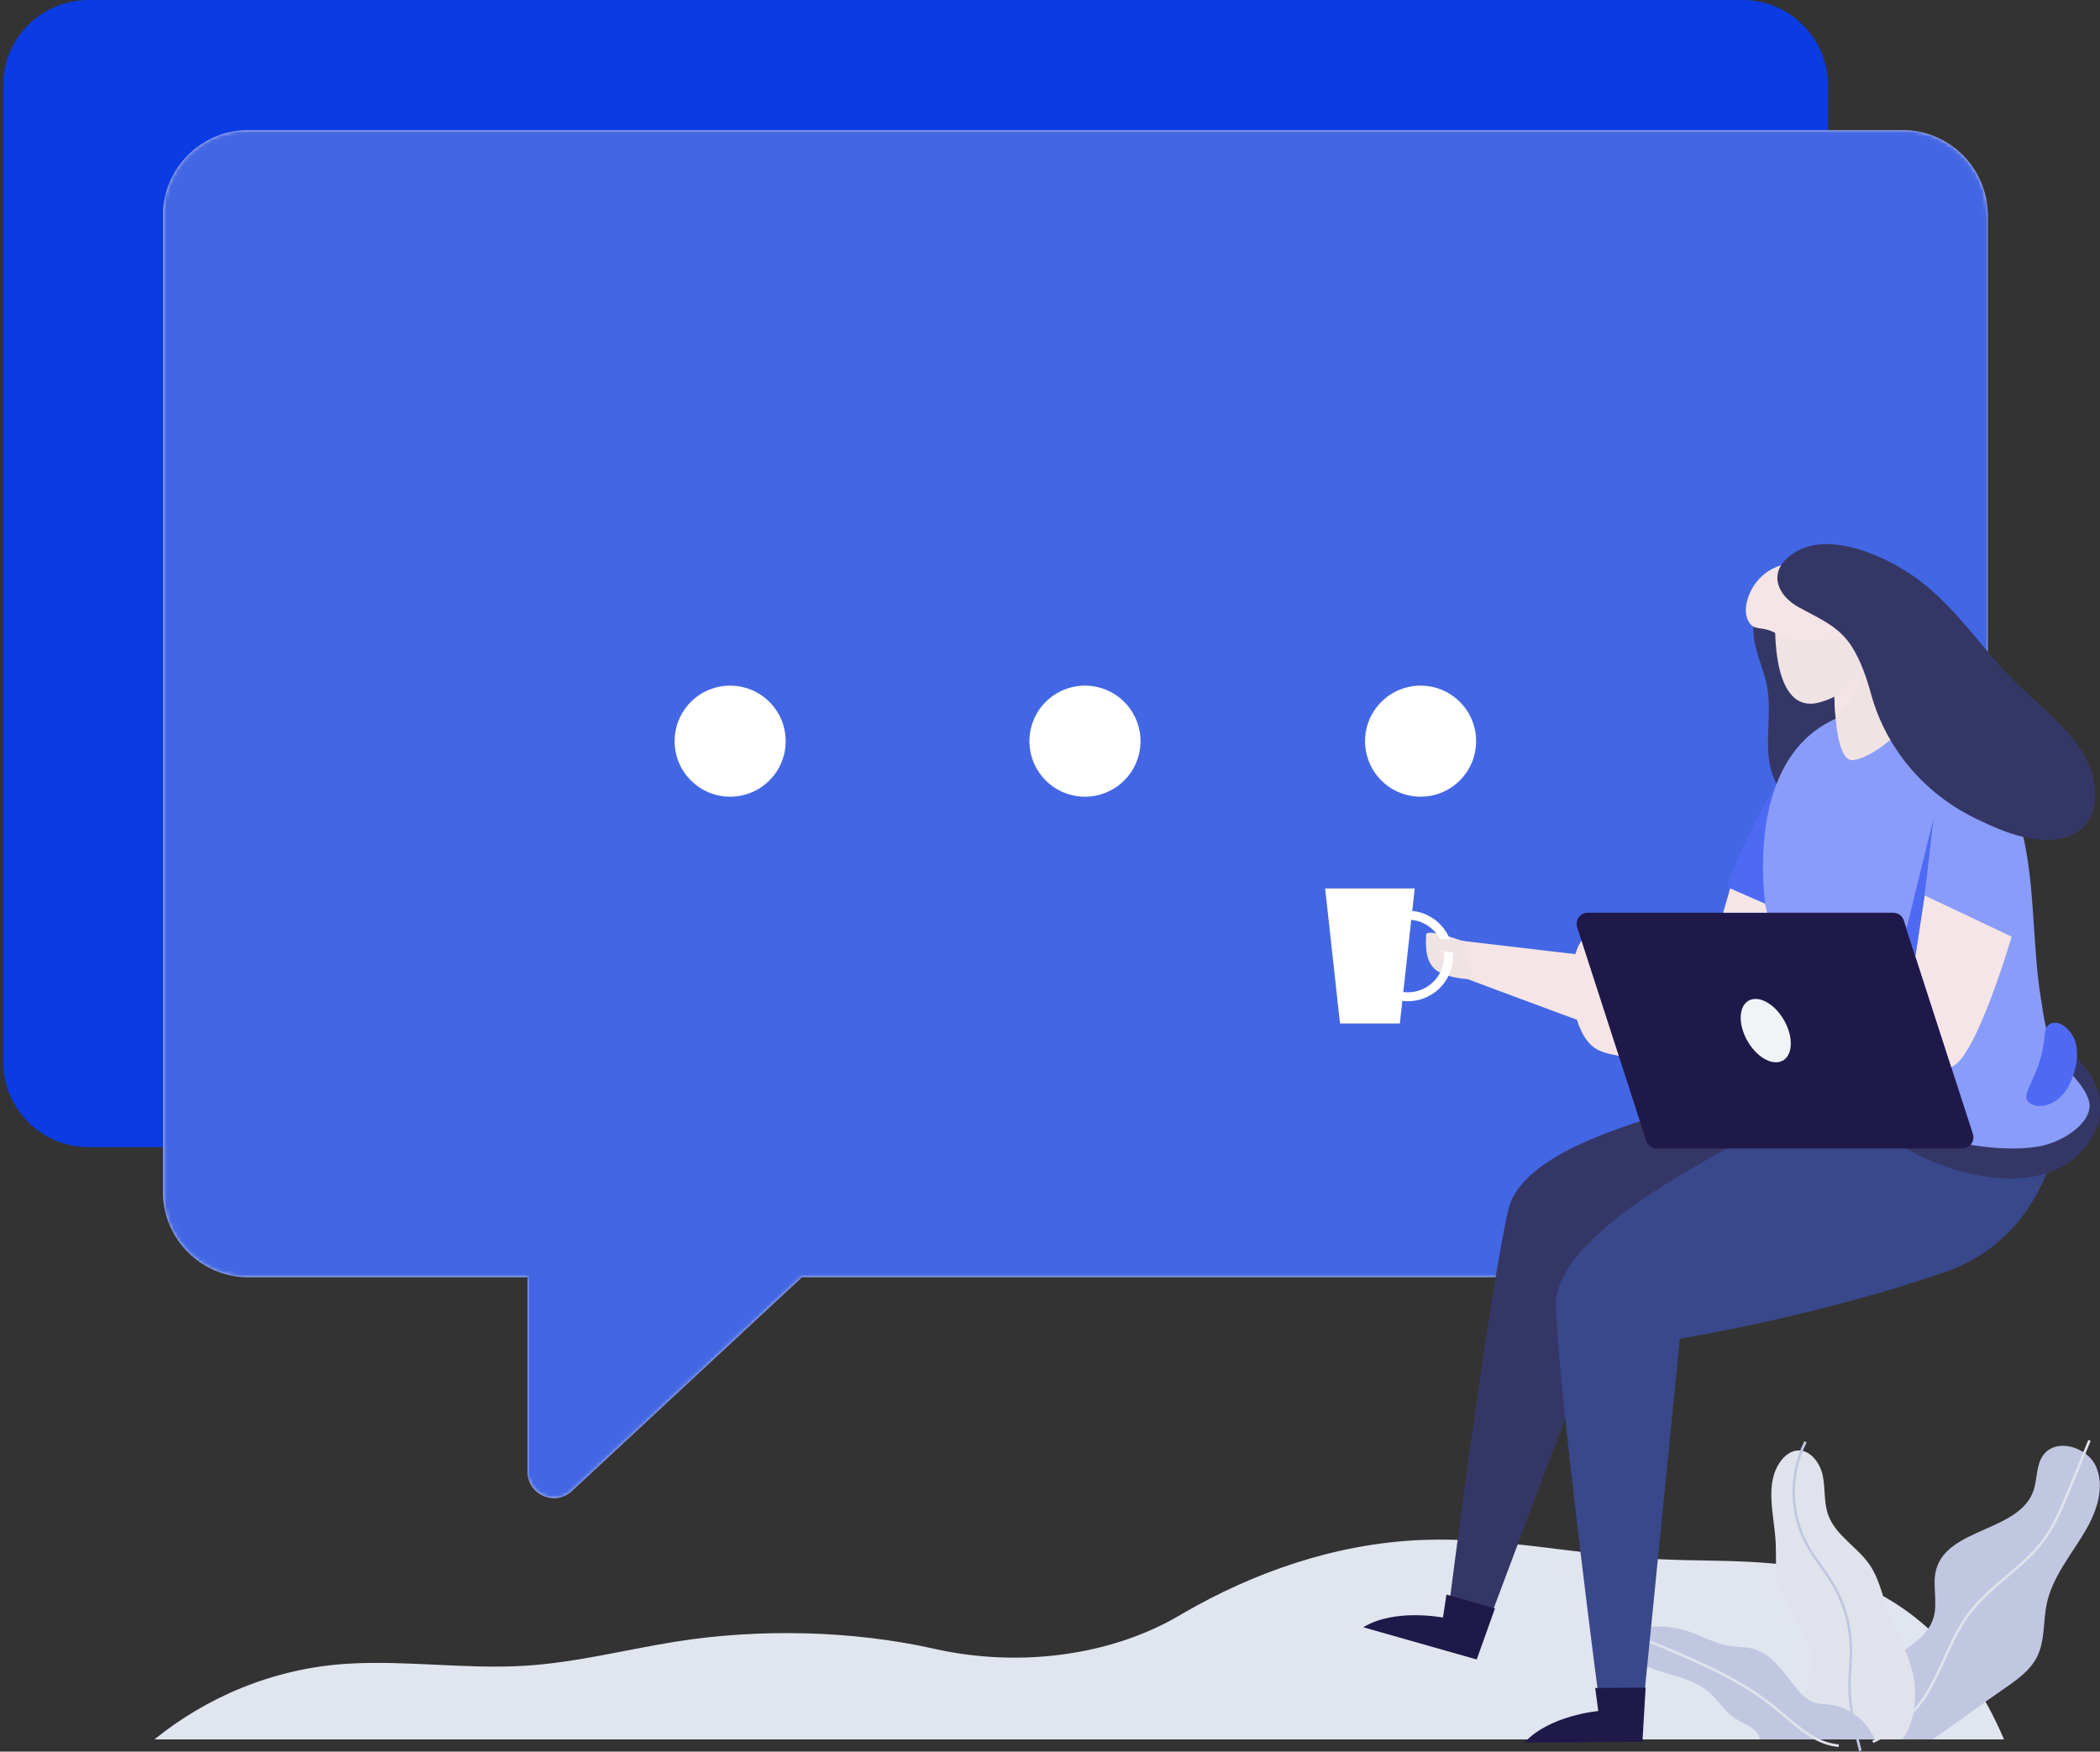 <svg width="561" height="468" viewBox="0 0 561 468" fill="none" xmlns="http://www.w3.org/2000/svg">
<rect x="0" y="0" width="561" height="468" fill="#333333" stroke="none"/>
<path d="M171.54 306.489H465.503C478.111 306.489 488.33 296.27 488.33 283.661V22.828C488.33 10.219 478.111 0 465.503 0H23.674C11.065 0 0.846 10.219 0.846 22.828V283.661C0.846 296.27 11.065 306.489 23.674 306.489H98.24H171.54Z" fill="#0B3BE2"/>
<path d="M508.195 34.762H66.366C53.757 34.762 43.538 44.981 43.538 57.59V318.423C43.538 331.031 53.757 341.251 66.366 341.251H140.933V393.21C140.933 399.363 148.265 402.56 152.772 398.367L214.226 341.244H508.189C520.797 341.244 531.017 331.025 531.017 318.416V57.59C531.023 44.981 520.804 34.762 508.195 34.762Z" fill="#CACFEA"/>
<mask id="mask0_1963_10290" style="mask-type:alpha" maskUnits="userSpaceOnUse" x="43" y="34" width="489" height="367">
<path d="M508.195 34.761H66.366C53.757 34.761 43.538 44.981 43.538 57.589V318.423C43.538 331.031 53.757 341.25 66.366 341.25H140.933V393.21C140.933 399.363 148.265 402.559 152.772 398.367L214.226 341.244H508.189C520.797 341.244 531.017 331.025 531.017 318.416V57.589C531.023 44.981 520.804 34.761 508.195 34.761Z" fill="url(#paint0_linear_1963_10290)"/>
</mask>
<g mask="url(#mask0_1963_10290)">
<path opacity="0.7" d="M508.195 34.762H66.366C53.757 34.762 43.538 44.981 43.538 57.59V318.423C43.538 331.031 53.757 341.251 66.366 341.251H140.933V393.21C140.933 399.363 148.265 402.56 152.772 398.367L214.226 341.244H508.189C520.797 341.244 531.017 331.025 531.017 318.416V57.59C531.023 44.981 520.804 34.762 508.195 34.762Z" fill="#0B3BE2"/>
<path d="M205.542 208.513C211.334 202.72 211.334 193.328 205.542 187.535C199.749 181.742 190.356 181.742 184.563 187.535C178.77 193.328 178.77 202.72 184.563 208.513C190.356 214.306 199.749 214.306 205.542 208.513Z" fill="white"/>
<path d="M304.275 201.47C306.176 193.501 301.257 185.499 293.289 183.598C285.32 181.696 277.318 186.615 275.417 194.584C273.515 202.553 278.434 210.554 286.403 212.456C294.372 214.357 302.373 209.439 304.275 201.47Z" fill="white"/>
<path d="M389.99 208.511C395.783 202.718 395.783 193.326 389.99 187.533C384.197 181.74 374.805 181.74 369.012 187.533C363.219 193.326 363.219 202.718 369.012 208.511C374.805 214.304 384.197 214.304 389.99 208.511Z" fill="white"/>
</g>
<path d="M474.277 417.797C463.636 416.744 452.83 417.116 442.119 416.53C421.227 415.383 400.681 410.604 379.764 411.449C356.45 412.394 334.48 420.35 316.166 430.979C315.719 431.238 315.277 431.496 314.836 431.755C296.434 442.472 272.055 445.58 249.593 440.524C227.402 435.531 202.342 435.127 180.485 438.62C167.076 440.764 153.982 444.193 140.308 445.05C124.585 446.034 108.749 443.575 93.026 444.502C72.796 445.7 54.873 453.687 41.262 464.726H266.904H297.291H535.36C525.317 441.268 507.507 421.082 474.277 417.797Z" fill="url(#paint1_linear_1963_10290)"/>
<path d="M516.302 464.726C522.582 460.414 529.088 455.509 535.36 451.197C538.796 448.839 542.371 446.324 544.218 442.586C546.342 438.286 545.781 433.192 546.771 428.502C548.303 421.214 553.435 415.313 557.173 408.87C560.149 403.751 562.299 397.434 560.004 391.981C557.703 386.522 549.154 384.025 545.762 388.886C543.877 391.59 544.293 395.253 543.197 398.361C539.37 409.185 520.419 408.189 517.267 419.228C516.082 423.37 517.727 427.915 516.561 432.064C514.758 438.469 507.426 441.161 502.149 445.208C495.864 450.037 491.464 456.802 491.426 464.726H516.302Z" fill="#C1C7E1"/>
<path d="M500.453 465.691L500.163 465.073C505.446 462.57 510.01 458.718 513.364 453.927C515.741 450.529 517.5 446.658 519.202 442.913C521.068 438.803 522.997 434.56 525.758 430.891C528.57 427.159 532.195 424.082 535.7 421.107C539.306 418.049 543.032 414.891 545.831 411.039C548.63 407.187 550.471 402.705 552.255 398.367L557.879 384.706L558.509 384.964L552.886 398.626C551.089 403.001 549.229 407.521 546.38 411.436C543.53 415.351 539.773 418.541 536.142 421.624C532.662 424.574 529.062 427.625 526.301 431.301C523.584 434.907 521.673 439.124 519.82 443.197C518.105 446.967 516.334 450.869 513.925 454.318C510.502 459.21 505.85 463.144 500.453 465.691Z" fill="#E1E3EC"/>
<path d="M508.195 464.726H487.032C483.432 462.097 481.787 457.659 482.14 453.215C482.373 450.258 483.609 447.433 483.722 444.464C484.018 436.722 476.901 430.702 475.06 423.175C474.165 419.524 474.562 415.698 474.348 411.94C473.919 404.539 471.309 396.236 475.76 390.31C476.775 388.961 478.2 387.808 479.877 387.574C483.401 387.083 486.2 390.726 486.925 394.213C487.65 397.699 487.19 401.412 488.394 404.76C490.386 410.301 496.312 413.365 499.584 418.264C501.759 421.523 502.66 425.438 503.978 429.132C505.995 434.793 509.046 440.064 510.698 445.838C512.356 451.632 511.846 459.954 508.195 464.726Z" fill="#E1E3EC"/>
<path d="M496.646 467.872C495.24 462.305 493.777 456.555 493.733 450.686C493.721 449.003 493.828 447.301 493.929 445.649C494.036 443.953 494.143 442.201 494.118 440.473C494.036 434.371 492.34 428.382 489.201 423.149C488.268 421.598 487.196 420.092 486.162 418.635C484.933 416.908 483.659 415.124 482.606 413.239C477.796 404.646 477.575 393.847 482.026 385.065L482.638 385.374C478.288 393.96 478.502 404.507 483.205 412.905C484.245 414.758 485.5 416.53 486.723 418.238C487.769 419.707 488.848 421.22 489.793 422.796C492.996 428.13 494.729 434.245 494.811 440.467C494.837 442.213 494.723 443.978 494.622 445.693C494.521 447.326 494.414 449.022 494.427 450.68C494.471 456.467 495.915 462.179 497.314 467.708L496.646 467.872Z" fill="#C1C7E1"/>
<path d="M500.794 464.726C498.821 459.758 493.985 456.045 488.677 455.427C487.385 455.276 486.061 455.295 484.819 454.917C482.575 454.236 480.898 452.382 479.454 450.535C476.315 446.526 473.219 441.848 468.302 440.524C466.278 439.982 464.141 440.083 462.073 439.761C457.982 439.131 454.338 436.893 450.385 435.663C445.789 434.232 440.771 434.201 436.156 435.575C434.99 435.922 433.742 436.451 433.218 437.548C432.481 439.099 433.565 440.915 434.826 442.081C440.79 447.591 450.643 446.86 456.714 452.237C459.135 454.381 460.787 457.375 463.511 459.115C466.039 460.729 469.764 461.706 470.098 464.688L500.794 464.726Z" fill="#C1C7E1"/>
<path d="M491.186 466.749C485.449 466.302 480.897 462.412 476.484 458.642C475.602 457.886 474.725 457.142 473.843 456.423C465.105 449.318 454.589 444.836 444.414 440.498C439.812 438.538 435.336 436.88 431.093 438.097L430.904 437.441C435.361 436.161 439.964 437.857 444.679 439.868C454.898 444.218 465.464 448.719 474.271 455.887C475.154 456.606 476.037 457.362 476.926 458.119C481.25 461.813 485.72 465.634 491.236 466.062L491.186 466.749Z" fill="#E1E3EC"/>
<path d="M440.268 257.101C438.937 257.101 390.59 251.377 390.59 251.377V261.041C390.59 261.041 444.252 281.284 446.112 281.019C447.978 280.755 440.268 257.101 440.268 257.101Z" fill="#F6E5E6"/>
<path d="M420.1 260.827C419.917 265.908 420.295 271.172 422.565 275.724C423.403 277.407 424.532 279.008 426.101 280.049C427.596 281.038 429.38 281.467 431.132 281.839C437.733 283.226 444.957 283.951 450.94 280.83C452.037 280.257 453.09 279.544 453.802 278.536C454.698 277.262 454.956 275.661 455.107 274.116C455.555 269.558 455.259 264.811 453.298 260.669C451.054 255.922 446.748 252.341 441.913 250.292C439.668 249.34 437.298 248.691 434.896 248.288C432.948 247.96 430.93 247.708 428.951 247.6C427.652 247.531 426.448 247.733 425.358 248.477C423.706 249.593 422.319 251.257 421.518 253.073C420.56 255.235 420.257 257.624 420.138 259.963C420.125 260.247 420.112 260.537 420.1 260.827Z" fill="#F6E5E6"/>
<path d="M478.491 203.105C478.491 203.105 465.851 222.535 461.476 237.041L472.306 241.794L478.491 203.105Z" fill="#4E6AF4"/>
<path d="M549.944 298.873C549.944 298.873 541.521 338.288 505.732 340.979C469.942 343.671 432.728 340.002 432.728 340.002L397.512 433.76L386.902 430.5C386.902 430.5 397.72 345.512 402.94 323.17C408.16 300.827 471.405 291.106 508.966 283.844L549.944 298.873Z" fill="#343766"/>
<path d="M551.47 287.822C551.47 287.822 553.456 328.081 519.564 339.876C485.672 351.678 448.761 357.686 448.761 357.686L438.819 457.344L427.509 456.915C427.509 456.915 416.344 372.003 415.651 349.068C414.957 326.133 473.574 300.487 508.015 283.812L551.47 287.822Z" fill="#39478B"/>
<path d="M528.302 313.991C535.344 315.34 542.883 315.397 549.408 312.421C555.933 309.445 561.166 302.946 561.084 295.778C561.002 288.9 556.116 282.759 550.083 279.45C544.05 276.14 537.02 275.207 530.149 274.784C522.722 274.331 515.17 274.412 507.977 276.31C503.356 277.527 498.898 279.532 495.084 282.425C493.389 283.711 491.22 285.325 490.205 287.242C489.127 289.291 490.974 291.075 492.203 292.563C495.116 296.08 498.426 299.264 502.038 302.057C505.65 304.85 509.565 307.251 513.695 309.206C517.824 311.16 522.161 312.661 526.618 313.644C527.186 313.77 527.741 313.884 528.302 313.991Z" fill="#343766"/>
<path d="M439.619 450.901L426.147 450.989L426.966 457.155C426.966 457.155 413.885 458.302 407.24 465.583L438.762 465.382L439.619 450.901Z" fill="#1F1949"/>
<path d="M399.373 429.718L386.411 426.037L385.472 432.183C385.472 432.183 372.592 429.636 364.176 434.768L394.499 443.38L399.373 429.718Z" fill="#1F1949"/>
<path d="M468.417 168.677C468.524 173.746 471.128 178.411 472.048 183.398C473.693 192.268 470.144 202.329 474.961 209.964C477.747 214.383 482.847 216.88 487.966 217.914C493.085 218.948 498.362 218.727 503.582 218.948C507.913 219.13 512.313 219.603 516.531 218.601C524.083 216.804 530.129 209.895 530.917 202.172C531.932 192.186 525.01 183.196 517.697 176.324C510.731 169.774 503.015 164.018 494.762 159.189C490.053 156.441 484.978 153.925 479.5 153.27C477.388 153.017 476.089 153.118 474.715 154.783C473.17 156.649 471.575 158.376 470.44 160.538C469.129 163.041 468.354 165.84 468.417 168.677Z" fill="#343766"/>
<path d="M543.034 306.527C550.876 305.839 559.917 299.453 557.95 293.786C556.355 289.196 552.024 286.082 549.515 282.028C546.602 277.319 545.984 271.632 545.127 266.242C541.407 242.86 546.142 213.368 524.676 197.135C516.575 191.007 505.813 187.785 495.872 190.181C475.2 195.161 470.358 216.262 471.026 234.809C471.903 259.03 483.452 288.711 506.431 300.014C508.102 300.834 509.829 301.546 511.594 302.139C530.917 308.645 543.034 306.527 543.034 306.527Z" fill="#899CF9"/>
<path d="M543.834 286.46C543.103 288.219 542.227 289.921 541.577 291.718C541.401 292.216 541.237 292.739 541.3 293.262C541.451 294.492 542.769 295.242 543.992 295.425C546.4 295.784 548.871 294.681 550.586 292.953C552.301 291.226 553.354 288.938 554.053 286.611C554.923 283.743 555.302 280.578 554.224 277.779C553.385 275.617 550.826 272.685 548.191 273.353C547.049 273.643 546.457 274.671 546.331 275.781C546.142 277.502 545.971 279.204 545.587 280.9C545.164 282.797 544.578 284.663 543.834 286.46Z" fill="#4E6AF4"/>
<path d="M474.331 162.663C474.331 162.663 472.036 191.24 485.918 187.709C499.8 184.179 505.146 166.376 498.332 157.102C491.517 147.829 474.672 143.977 474.331 162.663Z" fill="#F0E3E3"/>
<path d="M493.95 168.45C495.545 167.466 497.039 166.199 497.84 164.503C499.327 161.351 497.953 157.411 495.394 155.047C492.834 152.683 489.341 151.617 485.912 150.987C482.161 150.294 478.17 150.054 474.621 151.454C471.778 152.569 469.407 154.763 467.957 157.436C466.533 160.065 465.536 163.999 467.491 166.615C468.121 167.454 468.998 167.725 469.994 167.864C471.261 168.034 472.459 168.223 473.619 168.803C476.651 170.322 479.822 171.243 483.233 171.299C486.561 171.356 489.915 170.625 492.859 169.074C493.231 168.879 493.591 168.671 493.95 168.45Z" fill="#F6E5E6"/>
<path d="M500.79 162.41C500.79 162.41 503.261 179.924 510.259 192.652C510.259 192.652 502.101 201.888 495.217 203.073C488.339 204.258 490.218 173.216 490.218 173.216L500.79 162.41Z" fill="#F0E3E3"/>
<path d="M490.047 186.127C490.047 186.127 492.052 185.1 496.446 179.823C496.446 179.823 497.164 186.033 490.286 190.603C490.286 190.597 490.085 187.779 490.047 186.127Z" fill="#F6E5E6"/>
<path d="M499.875 185.554C503.816 199.763 513.757 211.685 527.116 218.355C533.502 221.545 541.149 224.905 548.462 224.356C561.733 223.36 561.872 209.497 556.091 200.621C550.259 191.669 541.068 185.781 534.152 177.806C526.732 169.251 519.917 159.75 510.372 153.377C502.031 147.804 486.573 141.153 477.697 148.875C472.338 153.534 475.1 159.265 480.553 162.266C486.05 165.292 491.32 167.328 494.788 172.895C497.202 176.772 498.659 181.178 499.875 185.554Z" fill="#343766"/>
<path d="M524.197 306.854H442.619C441.327 306.854 440.18 306.022 439.776 304.787L421.33 247.758C420.706 245.829 422.143 243.856 424.173 243.856H505.75C507.043 243.856 508.19 244.688 508.594 245.924L527.04 302.952C527.664 304.875 526.22 306.854 524.197 306.854Z" fill="#1F1949"/>
<path d="M477.822 275.358C479.323 280.036 477.81 283.825 474.431 283.825C471.052 283.825 467.099 280.036 465.592 275.358C464.092 270.681 465.605 266.892 468.984 266.892C472.369 266.892 476.322 270.681 477.822 275.358Z" fill="#F2F3F7"/>
<path d="M537.399 250.261C537.399 250.261 527.753 283.245 521.247 285.041L511.684 255.481L514.149 239.241L537.399 250.261Z" fill="#F6E5E6"/>
<path d="M462.201 237.362L460.322 243.856H472.042L471.519 241.447L462.201 237.362Z" fill="#F6E5E6"/>
<path d="M390.59 251.377C390.59 251.377 380.983 247.884 380.983 249.744C380.983 251.604 380.213 257.731 384.715 259.85C389.216 261.968 394.001 261.571 394.001 261.571L390.59 251.377Z" fill="#F0E3E3"/>
<path d="M391.933 254.548C391.933 254.548 384.891 256.382 383.586 253.268C382.496 250.671 390.363 253.426 390.363 253.426L391.933 254.548Z" fill="#F6E5E6"/>
<path d="M377.269 243.383L377.931 237.381H354L357.978 273.448H373.959L374.628 267.408C375.113 267.465 375.598 267.509 376.103 267.509C382.773 267.509 388.194 262.081 388.194 255.418C388.188 249.145 383.384 243.975 377.269 243.383ZM376.09 265.126C375.68 265.126 375.277 265.095 374.88 265.044L377.004 245.76C381.928 246.22 385.799 250.374 385.799 255.424C385.799 260.77 381.443 265.126 376.09 265.126Z" fill="white"/>
<path d="M391.346 251.465C391.346 251.465 384.557 250.229 383.737 251.377C382.243 253.457 385.767 254.359 388.188 254.485C390.577 254.611 393.244 254.516 393.244 254.516L391.346 251.465Z" fill="#F0E3E3"/>
<path d="M514.148 239.241L516.537 218.601L509.3 248.117L511.683 255.481L514.148 239.241Z" fill="#4E6AF4"/>
<defs>
<linearGradient id="paint0_linear_1963_10290" x1="526.337" y1="-5.245" x2="18.797" y2="405.049" gradientUnits="userSpaceOnUse">
<stop offset="1.6e-07" stop-color="#6B6B6B"/>
<stop offset="1" stop-color="white"/>
</linearGradient>
<linearGradient id="paint1_linear_1963_10290" x1="41.255" y1="438.036" x2="535.361" y2="438.036" gradientUnits="userSpaceOnUse">
<stop offset="0.001" stop-color="#E1E5EF"/>
<stop offset="1" stop-color="#E1E5EF"/>
</linearGradient>
</defs>
</svg>
